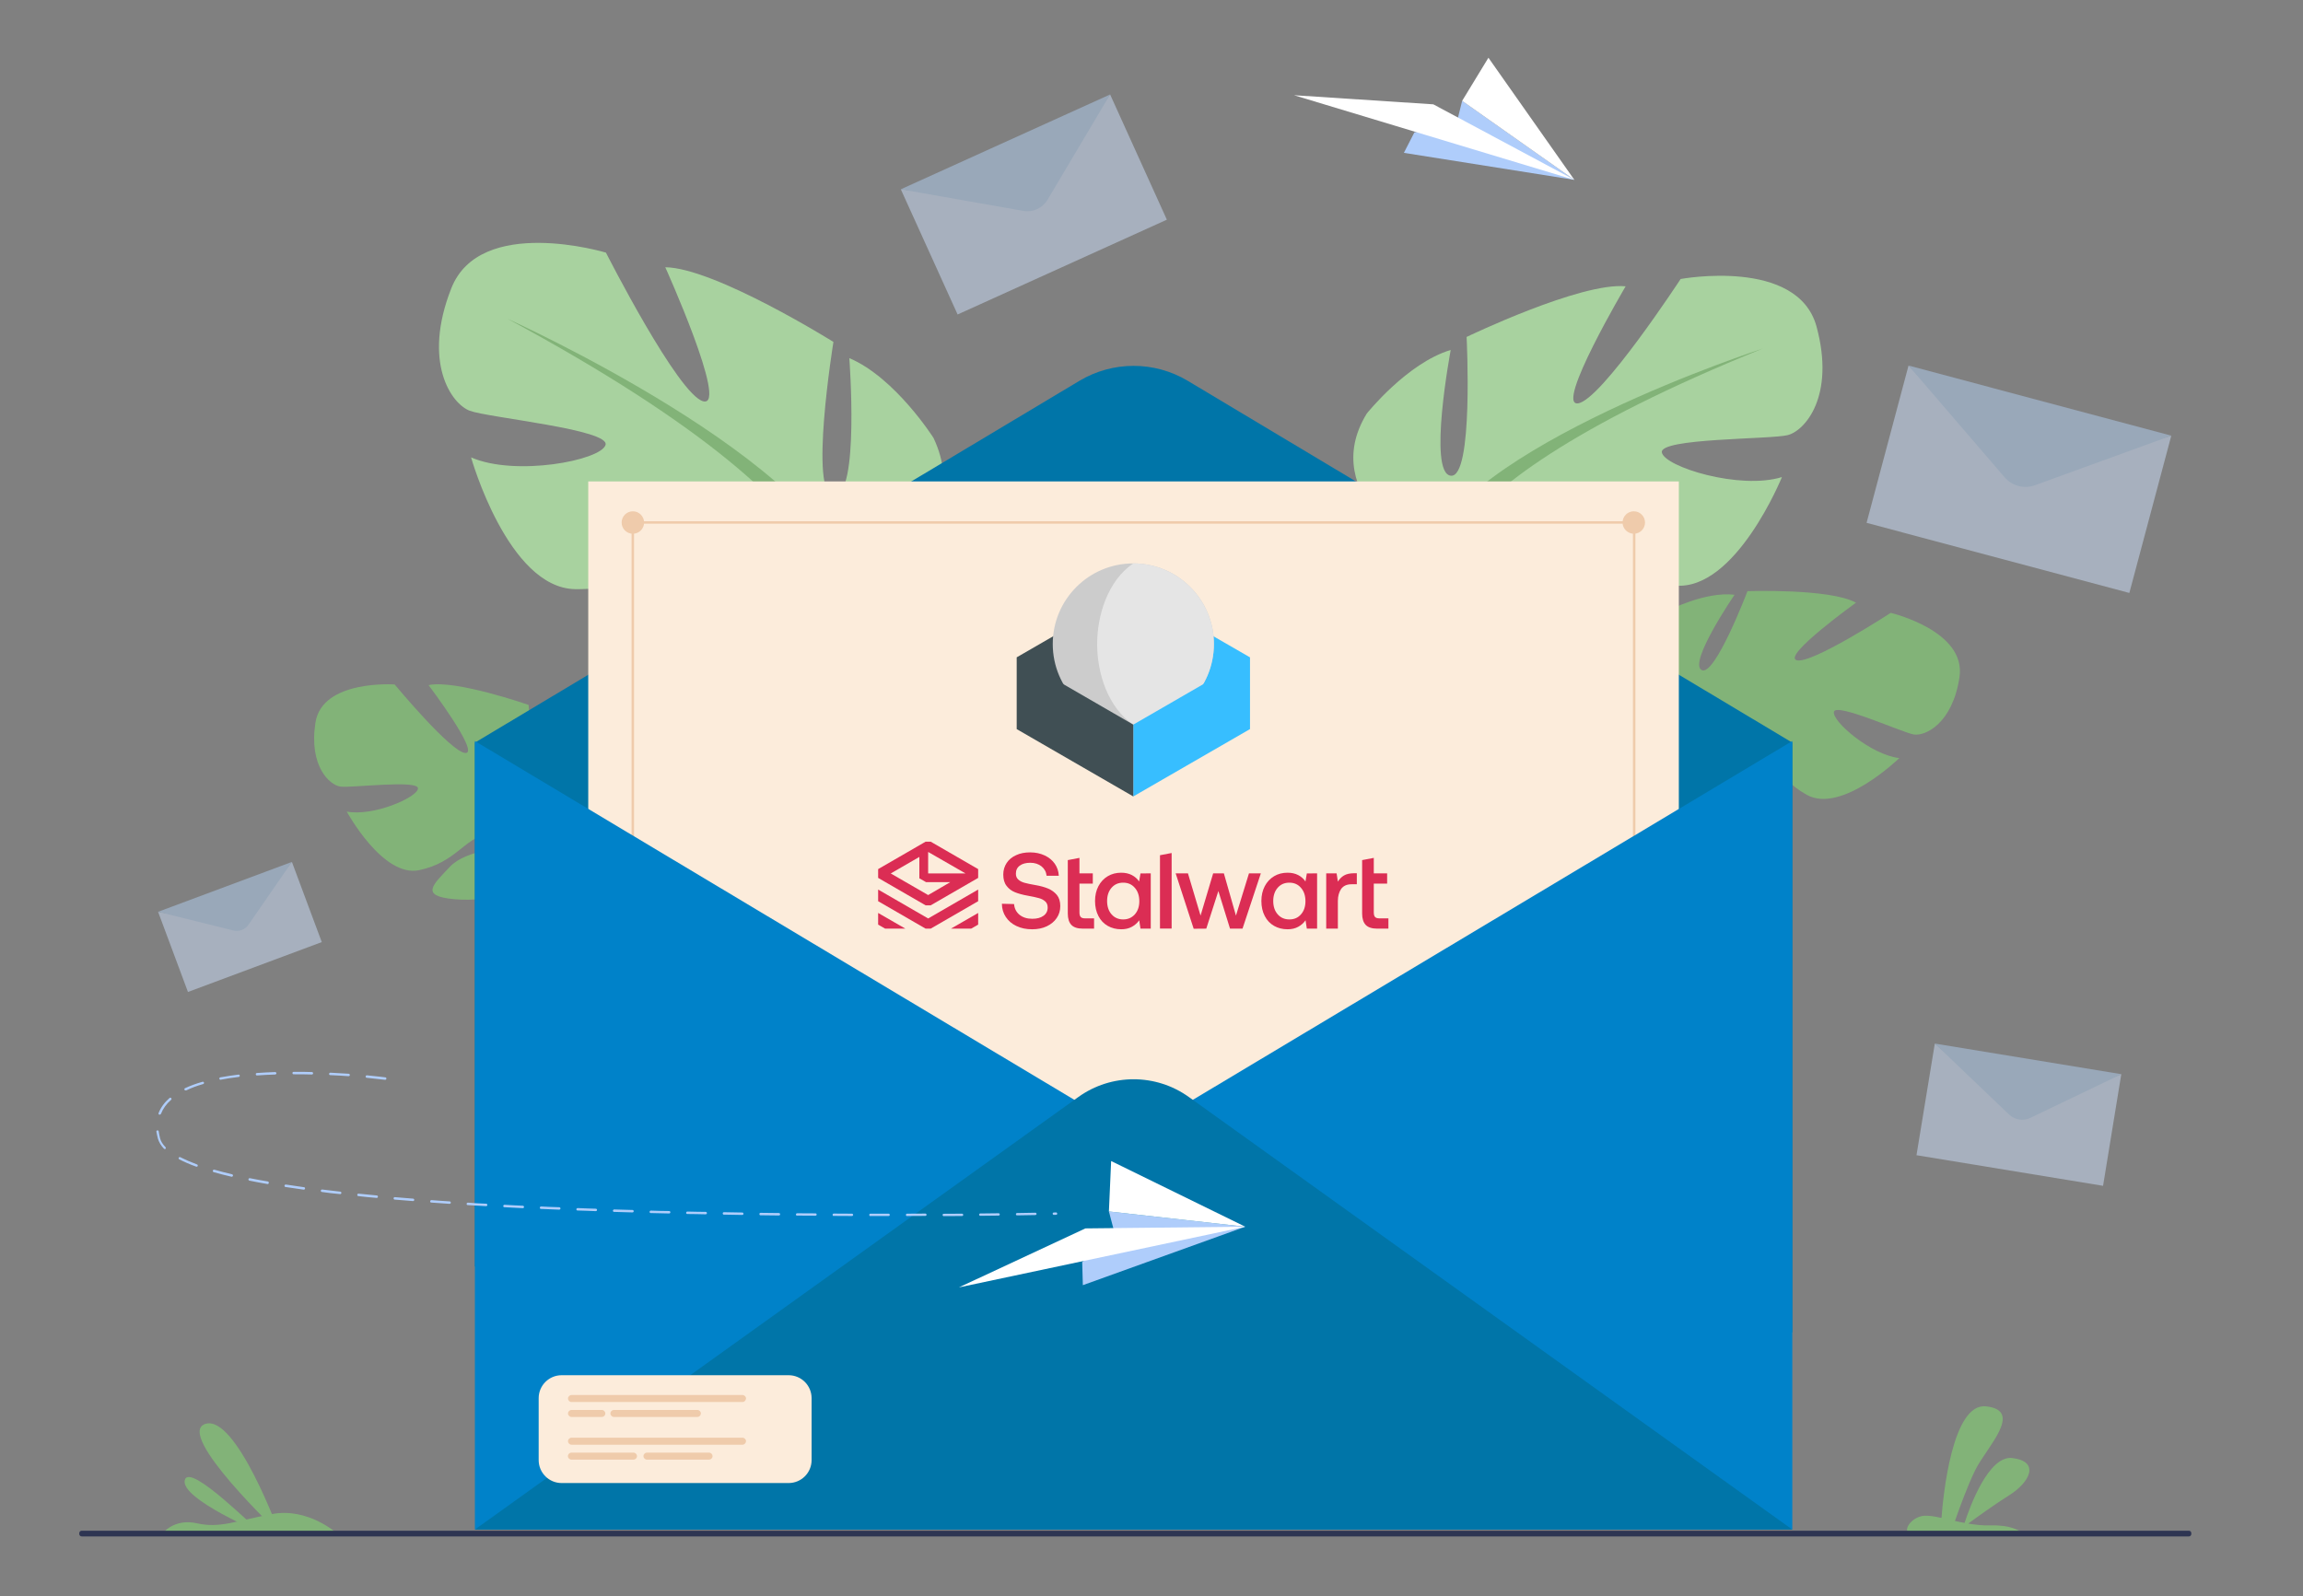 <?xml version="1.0" encoding="UTF-8"?>
<!-- Generator: Adobe Illustrator 28.0.0, SVG Export Plug-In . SVG Version: 6.00 Build 0)  -->
<svg xmlns="http://www.w3.org/2000/svg" xmlns:xlink="http://www.w3.org/1999/xlink" version="1.1" id="Newsletter" x="0px" y="0px" viewBox="0 0 2173.6 1506.9" style="enable-background:new 0 0 2173.6 1506.9;" xml:space="preserve">
<rect x="0" y="0" width="2173.6" height="1506.9" fill="#808080" stroke="none"/>
<style type="text/css">
	.st0{fill:#82B378;}
	.st1{fill:#A8D29F;}
	.st2{fill:#0075A8;}
	.st3{fill:#FCECDB;}
	.st4{fill:#EFCBAB;}
	.st5{fill:#0082C9;}
	.st6{opacity:0.5;}
	.st7{fill:#CDE0FB;}
	.st8{fill:#B1CFF2;}
	.st9{fill:#AFCDFB;}
	.st10{fill:#FFFFFF;}
	.st11{fill:#2E3552;}
	.st12{fill:#DB2D54;}
	.st13{fill-rule:evenodd;clip-rule:evenodd;fill:#37BEFF;}
	.st14{fill-rule:evenodd;clip-rule:evenodd;fill:#404F54;}
	.st15{fill-rule:evenodd;clip-rule:evenodd;fill:#CCCCCC;}
	.st16{fill-rule:evenodd;clip-rule:evenodd;fill:#E5E5E5;}
</style>
<g id="leafs">
	<g>
		<path class="st0" d="M1571.1,671.8c0,0-46.2-61.2,2.9-95.2c0,0,35.4-18.5,63.1-15.1c0,0-43.6,63.7-31.2,71    c12.3,7.4,43.4-74.4,43.4-74.4s78.1-2.7,102.4,10.9c0,0-69.8,50.2-56,54.3s88.8-44.7,88.8-44.7s71.5,16.8,64.9,60.7    s-32.4,55.9-43.2,54.1c-10.9-1.9-73.4-30.3-75.3-21.4c-2,8.9,34.8,40.6,61.7,43.7c0,0-54.5,53-87.3,34.7    c-32.9-18.3-34.1-44.2-54.6-55.2s-38.5-12.1-30.4-1.7c8.1,10.4,45.7,22.3,56.5,44.4c10.7,22.1,20.7,37.2-14,29.7    s-90.1-36.7-90.7-66.2C1571.1,671.8,1571.1,671.8,1571.1,671.8z"></path>
		<g>
			<path class="st0" d="M1813.8,638.2c0,0-195.8-19.8-242.7,33.6c0,0-11.4,28.1-42.5,52.4l-5.4,12.2c0,0,36.3-33.7,48.6-35.2     C1571.8,701.3,1557.1,630.6,1813.8,638.2z"></path>
			<path class="st0" d="M1528.6,724.2c0,0-44.1,28.5-50.5,84l7.6,1.2c0,0,17.1-56.7,42.8-77.7     C1554.2,710.7,1528.6,724.2,1528.6,724.2z"></path>
		</g>
	</g>
	<g>
		<path class="st1" d="M1344.6,525.5c0,0-102.4-57.3-54.6-135.1c0,0,38.2-47.8,79.2-60c0,0-21.8,116,0,118.7s15-131,15-131    s107.8-51.9,150.1-47.8c0,0-66.9,113.3-45,110.5c21.8-2.7,96.9-117.4,96.9-117.4s110.5-20.5,128.3,45    c17.7,65.5-10.9,98.3-27.3,102.4c-16.4,4.1-121.5,2.7-118.7,16.4c2.7,13.6,73.7,35.5,113.3,23.2c0,0-43.7,107.8-101,102.4    c-57.3-5.5-75.1-40.9-110.5-43.7c-35.5-2.7-61.4,6.8-43.7,16.4c17.7,9.6,77.8,3.1,106.4,27.5c28.7,24.4,51.9,39.4-1.4,50.3    c-53.2,10.9-148.8,4.1-167.9-36.8C1344.6,525.5,1344.6,525.5,1344.6,525.5z"></path>
		<g>
			<path class="st0" d="M1663.9,329c0,0-286.6,92.8-319.3,196.5c0,0,1.4,46.4-27.3,99.6v20.5c0,0,30-69.6,46.4-79.2     C1363.7,566.4,1299.6,476.4,1663.9,329z"></path>
			<path class="st0" d="M1317.3,625.1c0,0-44.2,67.1-19,148.8l11.4-3.1c0,0-11-90,12.1-135.2     C1344.9,590.4,1317.3,625.1,1317.3,625.1z"></path>
		</g>
	</g>
	<g>
		<path class="st1" d="M804.9,554.9c0,0,119.1-50.4,76.2-141.4c0,0-36.1-57-79.5-75.4c0,0,9.9,129.8-14.4,130.1    s-0.6-145.4-0.6-145.4s-111.9-69.9-158.7-70.5c0,0,59.6,132.2,36,126.6s-92-140.4-92-140.4s-118.7-35.8-146,33.8    c-27.4,69.6,0.1,109,17.5,115.5s132.8,17.7,128.1,32.3c-4.6,14.6-85.1,30-126.9,11.7c0,0,34.8,123.4,98.3,124.4    s87.2-35.8,126.4-34.5s66.5,14.9,45.9,23.2s-85.6-6-120,17.2s-61.6,36.9-4.6,55.3c57,18.4,162.5,22.5,188.4-20    C804.9,554.9,804.9,554.9,804.9,554.9z"></path>
		<g>
			<path class="st0" d="M478.7,300.8c0,0,302.8,136.4,326.1,254.1c0,0-7.1,50.7,17.8,112.5l-2.5,22.4c0,0-24.5-79.9-41.3-92.4     C779,597.4,860.2,506.5,478.7,300.8z"></path>
			<path class="st0" d="M822.7,667.3c0,0,40.3,78.9,2.8,165.4l-12.1-4.7c0,0,23-97.3,3.1-149.7C796.7,625.9,822.7,667.3,822.7,667.3     z"></path>
		</g>
	</g>
	<path id="leaf1" class="st0" d="M560.6,847.4c-21-30.4-23.4-58.6-23.4-58.6s58.2-41.8,23.9-85.8c0,0-26.5-26.4-52.2-31.1   c0,0,21.2,69,8.1,72.1c-13.1,3.2-18.1-78.5-18.1-78.5s-69-24.1-94.4-18.7c0,0,48.4,64.2,34.9,64.1c-13.4-0.2-66.9-64.7-66.9-64.7   s-68.5-4.9-74.8,36.1s13.4,58.9,23.6,60.3c10.2,1.4,74-6.7,73.2,1.8c-0.7,8.5-42.3,26.6-67.2,21.8c0,0,33.9,62.5,68.3,55.3   s42.8-30,64.1-34.1c21.4-4.1,37.8-0.1,27.6,7c-10.1,7-47,7.2-62.8,24c-15.7,16.8-28.8,27.5,4.3,30.5s90.6-7.7,99.4-33.9   c0.4-1.1,0.7-2.2,1.1-3.3c-0.5,2.1-1.1,3.3-1.1,3.3c6.4,2.8,17.2,18.4,24.8,30.4c1.1,2.1,2.9,4.9,5.4,8.7l0,0   c1,1.7,1.9,3.2,2.5,4.2c14.6,27.2,14.1,77.1,14.1,77.1l7.1,1.1C592,885.1,560.6,847.4,560.6,847.4z"></path>
</g>
<path id="back-letter" class="st2" d="M448.2,701.1l570.6-341.6c31.5-18.8,70.7-18.8,102.2,0l570.6,341.6v556.8l-1243.4-62.3  L448.2,701.1L448.2,701.1z"></path>
<rect x="555.2" y="454.5" class="st3" width="1029.3" height="889.6"></rect>
<g>
	<ellipse class="st4" cx="597.3" cy="493.3" rx="10.6" ry="10.6"></ellipse>
	<path class="st4" d="M1531.4,493.3c0-5.8,4.7-10.6,10.6-10.6c5.8,0,10.6,4.7,10.6,10.6c0,5.8-4.7,10.6-10.6,10.6   C1536.1,503.8,1531.4,499.1,1531.4,493.3z"></path>
	<g>
		<rect x="597.3" y="492.1" class="st4" width="944.7" height="2.3"></rect>
	</g>
	<g>
		<rect x="596.1" y="489.1" class="st4" width="2.3" height="944.7"></rect>
	</g>
	<g>
		<rect x="1541.2" y="489.1" class="st4" width="2.3" height="944.7"></rect>
	</g>
</g>
<g id="front-letter">
	<polygon class="st5" points="1691.6,699.6 1691.6,1444 448.2,1444 448.2,699.6 1069.9,1071.8  "></polygon>
	<path class="st2" d="M448.2,1444l569.5-408.3c31.2-22.4,73.2-22.4,104.4,0l569.5,408.3H448.2z"></path>
</g>
<g id="letter2" class="st6">
	<polygon class="st7" points="1047.7,89.1 1101.3,207.4 903.8,296.9 850.2,178.7 975.7,193  "></polygon>
	<path class="st8" d="M850.2,178.7l197.5-89.5l-59.1,99.5c-4.7,7.8-13.7,12-22.7,10.4L850.2,178.7z"></path>
</g>
<g id="letter4" class="st6">
	<polygon class="st7" points="275.5,813.7 303.7,889.4 177.4,936.5 149.2,860.8 226.4,875.1  "></polygon>
	<path class="st8" d="M149.2,860.8l126.3-47.1l-40.9,59.2c-3.2,4.7-9,6.9-14.5,5.5L149.2,860.8z"></path>
</g>
<g id="letter3" class="st6">
	<polygon class="st7" points="2049.3,411.3 2009.7,559.8 1761.7,493.6 1801.3,345.1 1905.5,452.4  "></polygon>
	<path class="st8" d="M1801.3,345.1l248,66.2l-128.7,46.8c-10.2,3.7-21.5,0.7-28.6-7.5L1801.3,345.1z"></path>
</g>
<g id="letter1" class="st6">
	<polygon class="st7" points="2002.1,1014.1 1984.9,1119.5 1808.8,1090.6 1826.1,985.2 1905.5,1052.3  "></polygon>
	<path class="st8" d="M1826.1,985.2l176.1,28.9l-85.8,41.2c-6.8,3.3-14.8,2-20.3-3.2L1826.1,985.2z"></path>
</g>
<g id="airplane-trace">
	<g>
		<path class="st9" d="M252.4,1117.8L252.4,1117.8c-5.9-1-11.6-2.1-17-3.2c-0.6-0.1-1-0.7-0.9-1.4c0.1-0.6,0.7-1,1.4-0.9    c5.4,1.1,11.1,2.1,16.9,3.1c0.6,0.1,1,0.7,0.9,1.4C253.6,1117.5,253,1117.9,252.4,1117.8z M269.4,1120.6c-0.6-0.1-1-0.7-0.9-1.3    c0.1-0.6,0.7-1.1,1.3-1c5.4,0.8,11.2,1.7,17.1,2.5c0.7,0,1.1,0.7,1,1.3s-0.7,1.1-1.3,1C280.7,1122.3,275,1121.5,269.4,1120.6    L269.4,1120.6z M218.5,1110.9L218.5,1110.9c-6-1.4-11.7-2.8-16.8-4.3c-0.6-0.2-1-0.8-0.8-1.5c0.2-0.6,0.8-1,1.5-0.8    c5.1,1.5,10.8,2.9,16.6,4.3c0.6,0.1,1,0.8,0.9,1.4C219.7,1110.6,219.1,1111,218.5,1110.9z M303.7,1125.3c-0.6-0.1-1-0.7-0.9-1.3    s0.7-1.1,1.3-1c5.5,0.6,11.2,1.3,17.1,2c0.6,0.1,1.1,0.6,1,1.3c-0.1,0.6-0.6,1.1-1.3,1C315,1126.8,309.3,1126.1,303.7,1125.3    L303.7,1125.3z M338.1,1129.2c-0.6-0.1-1-0.7-0.9-1.3c0.1-0.6,0.6-1.1,1.3-1c5.7,0.6,11.4,1.1,17.2,1.7c0.6,0.1,1.1,0.6,1,1.3    c-0.1,0.6-0.6,1.1-1.3,1C349.5,1130.4,343.7,1129.9,338.1,1129.2L338.1,1129.2z M185.4,1101.4c-0.1,0-0.1,0-0.2,0    c-6.1-2.2-11.4-4.5-16-6.9c-0.6-0.3-0.8-0.9-0.5-1.5s0.9-0.8,1.5-0.5c4.5,2.3,9.8,4.6,15.7,6.8c0.6,0.2,0.9,0.9,0.7,1.4    C186.5,1101.2,186,1101.5,185.4,1101.4z M372.4,1132.5c-0.6-0.1-1-0.7-0.9-1.3c0-0.6,0.6-1.1,1.2-1c5.7,0.5,11.4,1,17.2,1.4    c0.6,0,1.1,0.6,1.1,1.2s-0.6,1.1-1.2,1.1C384,1133.5,378.2,1133,372.4,1132.5C372.5,1132.5,372.5,1132.5,372.4,1132.5z     M406.9,1135.3c-0.6-0.1-1-0.6-0.9-1.2c0-0.6,0.6-1.1,1.2-1.1c5.7,0.4,11.4,0.9,17.2,1.2c0.6,0,1.1,0.6,1.1,1.2s-0.6,1.1-1.2,1.1    c-5.8-0.4-11.5-0.8-17.2-1.2C406.9,1135.3,406.9,1135.3,406.9,1135.3z M441.3,1137.7c-0.6-0.1-1-0.6-0.9-1.2    c0-0.6,0.6-1.1,1.2-1.1c5.7,0.4,11.4,0.8,17.3,1c0.6,0,1.1,0.6,1.1,1.2s-0.6,1.1-1.2,1.1c-5.8-0.4-11.6-0.7-17.3-1    C441.4,1137.7,441.4,1137.7,441.3,1137.7z M155.5,1084.8c-0.2,0-0.5-0.2-0.7-0.3c-2.8-2.9-4.7-6.1-5.7-9.3    c-0.6-2.3-1.1-4.7-1.5-6.8c-0.1-0.6,0.3-1.3,1-1.2c0.6-0.1,1.3,0.3,1.2,1c0.3,2.1,0.8,4.3,1.3,6.5c0.7,2.8,2.5,5.6,5.1,8.3    c0.4,0.5,0.4,1.2,0,1.6C156.2,1084.7,155.9,1084.8,155.5,1084.8z M475.9,1139.7c-0.6-0.1-1-0.6-0.9-1.2c0-0.6,0.6-1.1,1.2-1.1    c5.7,0.3,11.5,0.7,17.3,0.9c0.6,0,1.1,0.6,1.1,1.2s-0.6,1.1-1.2,1.1c-5.7-0.3-11.6-0.6-17.3-0.9    C476,1139.7,475.9,1139.7,475.9,1139.7z M510.4,1141.3c-0.6-0.1-1-0.6-0.9-1.2c0-0.6,0.6-1.1,1.2-1.1c5.7,0.3,11.5,0.6,17.2,0.7    c0.6,0,1.1,0.6,1.1,1.2s-0.6,1.1-1.2,1.1c-5.7-0.3-11.5-0.5-17.2-0.7C510.5,1141.4,510.4,1141.3,510.4,1141.3z M544.9,1142.8    c-0.6-0.1-1-0.6-0.9-1.2c0-0.6,0.6-1.1,1.2-1.1c5.8,0.2,11.5,0.5,17.2,0.6c0.6,0,1.1,0.6,1.1,1.2s-0.6,1.1-1.2,1.1    c-5.8-0.2-11.5-0.5-17.2-0.6C545,1142.8,544.9,1142.8,544.9,1142.8z M579.4,1144.1c-0.6-0.1-1-0.6-0.9-1.2c0-0.6,0.6-1.1,1.2-1.1    c5.8,0.2,11.5,0.4,17.3,0.5c0.6,0,1.1,0.5,1.1,1.2c0,0.6-0.5,1.1-1.2,1.1c-5.8-0.2-11.5-0.4-17.3-0.5    C579.5,1144.1,579.4,1144.1,579.4,1144.1z M614,1145.2c-0.6-0.1-1-0.6-0.9-1.2c0-0.6,0.5-1.1,1.2-1.1c5.8,0.2,11.5,0.4,17.3,0.4    c0.6,0,1.1,0.5,1.1,1.2c0,0.6-0.5,1.1-1.2,1.1c-5.8-0.2-11.5-0.3-17.3-0.4C614.1,1145.2,614,1145.2,614,1145.2z M648.5,1146.1    c-0.6-0.1-1-0.6-0.9-1.2c0-0.6,0.5-1.1,1.2-1.1c5.8,0.1,11.5,0.3,17.3,0.3c0.6,0,1.1,0.5,1.1,1.2c0,0.6-0.5,1.1-1.2,1.1    c-5.8-0.1-11.5-0.3-17.3-0.3C648.6,1146.1,648.5,1146.1,648.5,1146.1z M683,1146.7c-0.6-0.1-0.9-0.6-0.9-1.2s0.5-1.1,1.2-1.1    c5.8,0.1,11.5,0.2,17.3,0.3c0.6,0,1.1,0.5,1.1,1.2c0,0.6-0.5,1.1-1.2,1.1c-5.8-0.1-11.5-0.2-17.3-0.3    C683.2,1146.8,683.1,1146.7,683,1146.7z M150.5,1052.3c-0.1,0-0.2,0-0.2,0c-0.6-0.2-0.9-0.9-0.6-1.5c2-5.2,5.5-10,10.3-14.2    c0.5-0.4,1.2-0.4,1.6,0.1s0.4,1.2-0.1,1.6c-4.5,3.9-7.7,8.4-9.6,13.3C151.5,1052.1,151,1052.4,150.5,1052.3z M717.6,1147.3    c-0.6-0.1-0.9-0.6-0.9-1.2s0.5-1.1,1.2-1.1c5.8,0.1,11.5,0.2,17.3,0.2c0.6,0,1.1,0.5,1.1,1.2c0,0.6-0.5,1.1-1.2,1.1    c-5.7-0.1-11.4-0.1-17.3-0.2C717.7,1147.3,717.7,1147.3,717.6,1147.3z M752.1,1147.7c-0.6-0.1-0.9-0.6-0.9-1.2s0.5-1.1,1.2-1.1    c5.8,0.1,11.6,0.1,17.3,0.1c0.6,0,1.1,0.5,1.1,1.1s-0.5,1.1-1.1,1.1c-5.7-0.1-11.5,0-17.3-0.1    C752.2,1147.7,752.2,1147.7,752.1,1147.7z M786.7,1148c-0.6-0.1-0.9-0.6-0.9-1.2s0.5-1.1,1.1-1.1c5.9,0,11.6,0.1,17.2,0.1    c0.6,0,1.1,0.5,1.1,1.1s-0.5,1.1-1.1,1.1c-5.7-0.1-11.5,0-17.2-0.1C786.9,1148,786.8,1148,786.7,1148z M821.3,1148.1    c-0.6-0.1-0.9-0.6-0.9-1.2s0.5-1.1,1.1-1.1c5.9,0,11.7,0.1,17.2,0c0.6,0,1.1,0.5,1.1,1.1s-0.5,1.1-1.1,1.1c-5.7,0-11.5,0-17.2,0    C821.4,1148.1,821.4,1148.1,821.3,1148.1z M855.9,1148.1c-0.5-0.1-0.9-0.6-0.9-1.2s0.5-1.1,1.1-1.1c5.9,0,11.7,0,17.3-0.1    c0.6,0,1.1,0.5,1.1,1.1s-0.5,1.1-1.1,1.1c-5.6,0.1-11.4,0.1-17.3,0.1C856,1148.1,856,1148.1,855.9,1148.1z M174.9,1029.4    c-0.4-0.1-0.7-0.3-0.8-0.6c-0.3-0.6,0-1.2,0.6-1.5c4.7-2.2,10.3-4.3,16.4-6c0.6-0.2,1.3,0.2,1.4,0.7c0.2,0.6-0.2,1.3-0.7,1.4    c-6,1.7-11.3,3.7-16,6C175.4,1029.4,175.1,1029.4,174.9,1029.4z M890.5,1148.1c-0.5-0.1-0.9-0.6-0.9-1.1c0-0.6,0.5-1.1,1.1-1.1    c6,0,11.8-0.1,17.3-0.1c0.6,0,1.1,0.5,1.1,1.1s-0.5,1.1-1.1,1.1c-5.6,0.1-11.4,0.1-17.3,0.1    C890.6,1148.1,890.5,1148.1,890.5,1148.1z M925,1147.8c-0.5-0.1-0.9-0.6-0.9-1.1c0-0.6,0.5-1.1,1.1-1.1c6.1-0.1,11.9-0.1,17.3-0.2    c0.6,0,1.1,0.5,1.1,1.1s-0.5,1.1-1.1,1.1c-5.4,0.1-11.2,0.1-17.3,0.2C925.2,1147.9,925.1,1147.9,925,1147.8z M208,1019.4    c-0.5-0.1-0.8-0.4-1-0.9c-0.1-0.6,0.3-1.3,0.9-1.4c5.3-1,11.1-1.8,17.2-2.6c0.6-0.1,1.2,0.4,1.2,1c0.1,0.6-0.4,1.1-1,1.2    c-6,0.7-11.7,1.6-17,2.6C208.2,1019.5,208.1,1019.4,208,1019.4z M959.7,1147.4c-0.5-0.1-0.9-0.6-0.9-1.1c0-0.6,0.5-1.1,1.1-1.1    c6.6-0.1,12.4-0.2,17.3-0.3c0.6,0,1.1,0.5,1.1,1.1s-0.5,1.1-1.1,1.1c-4.9,0.1-10.8,0.2-17.3,0.3    C959.8,1147.4,959.7,1147.4,959.7,1147.4z M994.4,1146.9c-0.5-0.1-0.9-0.6-0.9-1.1c0-0.6,0.5-1.1,1.1-1.1c1.2,0,1.8-0.1,2-0.1    c0.7-0.1,1.3,0.6,1.2,1.3c-0.2,1-0.3,1-3.1,1C994.5,1146.9,994.5,1146.9,994.4,1146.9z M242.3,1015.3c-0.5-0.1-0.9-0.6-0.9-1.1    c-0.1-0.6,0.4-1.1,1-1.2c5.5-0.4,11.4-0.7,17.3-0.9c0.6,0,1.1,0.5,1.2,1.1c0,0.6-0.5,1.1-1.1,1.2c-5.9,0.2-11.8,0.5-17.2,0.9    C242.4,1015.2,242.4,1015.3,242.3,1015.3z M276.9,1014.2c-0.6-0.1-0.9-0.6-0.9-1.2c0-0.6,0.5-1.1,1.1-1.1c5.6-0.1,11.5,0,17.3,0.2    c0.6,0,1.1,0.5,1.1,1.2c0,0.6-0.5,1.1-1.2,1.1C288.5,1014.2,282.6,1014.2,276.9,1014.2C277,1014.2,276.9,1014.2,276.9,1014.2z     M311.5,1015c-0.6-0.1-1-0.6-0.9-1.2c0-0.6,0.6-1.1,1.2-1.1c5.7,0.3,11.6,0.7,17.3,1c0.6,0,1.1,0.6,1.1,1.2c0,0.6-0.6,1.1-1.2,1.1    c-5.7-0.4-11.5-0.8-17.3-1C311.6,1015,311.6,1015,311.5,1015z M346,1017.5c-0.6-0.1-1-0.7-0.9-1.3s0.6-1.1,1.3-1    c10.7,1,17.2,1.9,17.3,1.9c0.6,0,1.1,0.7,1,1.3s-0.7,1.1-1.3,1C363.3,1019.4,356.7,1018.6,346,1017.5L346,1017.5z"></path>
	</g>
	<g>
		<polygon class="st9" points="1022,1213.3 1175.3,1158.1 1046.6,1143.7 1052.7,1166.9 1021.4,1191.5   "></polygon>
		<polygon class="st10" points="1175.3,1158.1 1024.4,1159.7 905,1215.4   "></polygon>
		<polygon class="st10" points="1046.6,1143.7 1175.3,1158.1 1048.7,1096.1   "></polygon>
	</g>
</g>
<g id="airplane1">
	<g>
		<polygon class="st9" points="1325,144.3 1485.9,169.8 1380,95.2 1374.2,118.5 1334.9,125   "></polygon>
		<polygon class="st10" points="1485.9,169.8 1352.8,98.5 1221.3,89.9   "></polygon>
		<polygon class="st10" points="1380,95.2 1485.9,169.8 1404.8,54.5   "></polygon>
	</g>
</g>
<path class="st0" d="M1910,1447.9h-108.4c-5.8-4.9,4-16.1,14.3-16.9c4.5-0.3,10.1,0.6,16.5,2c1.5-19.8,10-108.9,42.1-105.3  c36.1,4,0,39.2-10.2,60.1c-7.6,15.4-15.5,37.6-19.2,48.1c2.9,0.6,6,1.3,9.1,1.8c4.8-14.7,22.6-64.1,45.2-61.2  c26.6,3.4,15.9,23.2-2.9,35c-13.8,8.7-30.8,20.9-38.9,26.9c6.8,1.1,14,1.9,21.2,1.7C1897.4,1439.5,1906.4,1445,1910,1447.9z"></path>
<g>
	<path class="st0" d="M263.9,1447.8c0,0-41.2-113.2-70.2-103.5C164.8,1354,263.9,1447.8,263.9,1447.8z"></path>
	<path class="st0" d="M248.1,1447.8c-3.5,0-69.3-68.3-73.7-50.4C170.1,1415.3,248.1,1447.8,248.1,1447.8z"></path>
	<path class="st0" d="M318.2,1447.8c0,0-27.2-24.9-61.6-18.4s-49.1,13.6-70.8,8.7c-21.6-4.9-32.7,9.8-32.7,9.8L318.2,1447.8   L318.2,1447.8z"></path>
</g>
<path id="line" class="st11" d="M2065.9,1450.5H77.1c-1.2,0-2.3-1-2.3-2.3v-0.8c0-1.2,1-2.3,2.3-2.3h1988.8c1.2,0,2.3,1,2.3,2.3v0.8  C2068.2,1449.5,2067.1,1450.5,2065.9,1450.5z"></path>
<g id="letter-info">
	<path class="st3" d="M744.3,1400.1H530.1c-12,0-21.7-9.7-21.7-21.7V1320c0-12,9.7-21.7,21.7-21.7h214.2c12,0,21.7,9.7,21.7,21.7   v58.4C766,1390.4,756.3,1400.1,744.3,1400.1z"></path>
	<g>
		<path class="st4" d="M700.8,1323.6H539.4c-1.8,0-3.3-1.5-3.3-3.3l0,0c0-1.8,1.5-3.3,3.3-3.3h161.4c1.8,0,3.3,1.5,3.3,3.3l0,0    C704,1322.1,702.6,1323.6,700.8,1323.6z"></path>
		<path class="st4" d="M568,1337.7h-28.6c-1.8,0-3.3-1.5-3.3-3.3l0,0c0-1.8,1.5-3.3,3.3-3.3H568c1.8,0,3.3,1.5,3.3,3.3l0,0    C571.3,1336.3,569.8,1337.7,568,1337.7z"></path>
		<path class="st4" d="M658.2,1337.7h-78.8c-1.8,0-3.3-1.5-3.3-3.3l0,0c0-1.8,1.5-3.3,3.3-3.3h78.8c1.8,0,3.3,1.5,3.3,3.3l0,0    C661.4,1336.3,660,1337.7,658.2,1337.7z"></path>
	</g>
	<g>
		<path class="st4" d="M700.8,1363.9H539.4c-1.8,0-3.3-1.5-3.3-3.3l0,0c0-1.8,1.5-3.3,3.3-3.3h161.4c1.8,0,3.3,1.5,3.3,3.3l0,0    C704,1362.4,702.6,1363.9,700.8,1363.9z"></path>
		<path class="st4" d="M597.9,1378h-58.6c-1.8,0-3.3-1.5-3.3-3.3l0,0c0-1.8,1.5-3.3,3.3-3.3h58.6c1.8,0,3.3,1.5,3.3,3.3l0,0    C601.2,1376.6,599.7,1378,597.9,1378z"></path>
		<path class="st4" d="M669.2,1378h-58.6c-1.8,0-3.3-1.5-3.3-3.3l0,0c0-1.8,1.5-3.3,3.3-3.3h58.6c1.8,0,3.3,1.5,3.3,3.3l0,0    C672.5,1376.6,671,1378,669.2,1378z"></path>
	</g>
</g>
<g>
	<g>
		<g>
			<path class="st12" d="M957.1,853.5c0.3,4.2,2.1,7.6,5.1,10.1c3.1,2.5,7.1,3.8,12.1,3.8c4.3,0,7.9-0.9,10.5-2.8     c2.7-1.9,4-4.5,4-7.8c0-2.4-0.7-4.3-2.2-5.7c-1.5-1.4-3.4-2.5-6-3.2c-2.5-0.7-6-1.5-10.6-2.3c-4.6-0.8-8.6-1.9-11.9-3.2     c-3.3-1.3-6-3.3-8.1-6.1c-2.1-2.7-3.1-6.3-3.1-10.7c0-4.1,1.1-7.7,3.2-10.9c2.1-3.2,5.1-5.7,9-7.4c3.8-1.8,8.2-2.6,13.2-2.6     c5.1,0,9.6,1,13.7,2.9c4,1.9,7.2,4.5,9.5,7.8c2.3,3.3,3.6,7.1,3.8,11.4h-11.5c-0.4-3.7-2-6.6-4.8-8.9c-2.8-2.2-6.3-3.4-10.6-3.4     c-4.1,0-7.5,0.9-9.9,2.7c-2.5,1.8-3.7,4.3-3.7,7.6c0,2.3,0.7,4.1,2.2,5.5s3.4,2.4,5.9,3.1c2.4,0.7,5.9,1.4,10.5,2.2     c4.6,0.8,8.6,1.9,11.9,3.3c3.3,1.4,6,3.4,8.2,6c2.1,2.6,3.2,6.1,3.2,10.5c0,4.2-1.1,8-3.4,11.3c-2.2,3.3-5.4,5.9-9.4,7.8     c-4,1.9-8.6,2.8-13.7,2.8c-5.6,0-10.6-1-14.9-3.1c-4.3-2-7.6-4.9-10-8.5c-2.4-3.6-3.7-7.8-3.7-12.5L957.1,853.5z"></path>
			<path class="st12" d="M1007.8,812l11-2.1v14.6h12.6v9.7h-12.6v27.2c0,2,0.4,3.5,1.2,4.3c0.8,0.9,2.2,1.3,4.2,1.3h8.4v9.7H1022     c-5,0-8.6-1.2-10.8-3.5c-2.2-2.3-3.4-5.9-3.4-10.7V812L1007.8,812z"></path>
			<path class="st12" d="M1086.1,824.5v52.2h-9.7l-1.2-7.9c-1.8,2.6-4.2,4.7-7,6.2c-2.9,1.6-6.2,2.3-10,2.3c-4.8,0-9-1.1-12.7-3.2     s-6.7-5.2-8.8-9.3c-2.1-4-3.2-8.8-3.2-14.2c0-5.3,1.1-10,3.2-14c2.1-4,5.1-7.2,8.8-9.4c3.7-2.2,7.9-3.3,12.6-3.3     c3.9,0,7.2,0.7,10.1,2.2c2.9,1.5,5.2,3.5,6.9,6.1l1.3-7.6L1086.1,824.5L1086.1,824.5z M1071.1,863.2c2.8-3.2,4.2-7.3,4.2-12.4     c0-5.2-1.4-9.4-4.2-12.6c-2.8-3.3-6.5-4.9-11-4.9c-4.6,0-8.2,1.6-11,4.8c-2.8,3.2-4.2,7.4-4.2,12.5c0,5.2,1.4,9.4,4.2,12.6     c2.8,3.2,6.5,4.8,11,4.8S1068.2,866.4,1071.1,863.2z"></path>
			<path class="st12" d="M1094.8,807.4l11-2.1v71.3h-11V807.4z"></path>
			<path class="st12" d="M1109.6,824.5h11.6l11.9,39.9l11.9-39.9h10.1l11.4,39.9l12.3-39.9h11.2l-17.3,52.2h-11.8l-11-35.5     l-11.4,35.5l-11.9,0.1L1109.6,824.5z"></path>
			<path class="st12" d="M1243.1,824.5v52.2h-9.7l-1.2-7.9c-1.8,2.6-4.2,4.7-7,6.2c-2.9,1.6-6.2,2.3-10,2.3c-4.8,0-9-1.1-12.7-3.2     s-6.7-5.2-8.8-9.3c-2.1-4-3.2-8.8-3.2-14.2c0-5.3,1.1-10,3.2-14c2.1-4,5.1-7.2,8.8-9.4c3.7-2.2,7.9-3.3,12.6-3.3     c3.9,0,7.2,0.7,10.1,2.2c2.9,1.5,5.2,3.5,6.9,6.1l1.3-7.6L1243.1,824.5L1243.1,824.5z M1227.9,863.2c2.8-3.2,4.2-7.3,4.2-12.4     c0-5.2-1.4-9.4-4.2-12.6c-2.8-3.3-6.5-4.9-11-4.9c-4.6,0-8.2,1.6-11,4.8c-2.8,3.2-4.2,7.4-4.2,12.5c0,5.2,1.4,9.4,4.2,12.6     s6.5,4.8,11,4.8C1221.6,868,1225.1,866.4,1227.9,863.2z"></path>
			<path class="st12" d="M1280.6,824.5v10.3h-4.9c-4.6,0-7.8,1.5-9.9,4.4c-2,3-3.1,6.7-3.1,11.3v26.2h-11v-52.2h9.8l1.2,7.8     c1.5-2.4,3.4-4.4,5.8-5.8c2.4-1.4,5.6-2.1,9.6-2.1h2.5V824.5z"></path>
			<path class="st12" d="M1285.6,812l11-2.1v14.6h12.6v9.7h-12.6v27.2c0,2,0.4,3.5,1.2,4.3c0.8,0.9,2.2,1.3,4.2,1.3h8.4v9.7h-10.6     c-5,0-8.6-1.2-10.8-3.5c-2.2-2.3-3.4-5.9-3.4-10.7L1285.6,812L1285.6,812z"></path>
		</g>
		<g>
			<path class="st12" d="M878.4,794.6h-4.8l-44.8,25.9v8.3l44.8,25.9h4.8l44.8-25.9v-8.3L878.4,794.6z M911.3,824.6H876v-20.3     L911.3,824.6z M876,845l-35.3-20.4l27-15.6v15.6v4.1v0.5l6.3,3.6h22.9L876,845z"></path>
			<polygon class="st12" points="828.8,839.8 828.8,850.8 873.6,876.7 878.4,876.7 923.2,850.8 923.2,839.8 876,867.1    "></polygon>
			<polygon class="st12" points="916.6,876.7 923.2,872.9 923.2,861.9 897.5,876.7    "></polygon>
			<polygon class="st12" points="828.8,872.9 835.4,876.7 854.5,876.7 828.8,861.9    "></polygon>
		</g>
	</g>
	<g>
		<polygon class="st13" points="1179.6,688.4 1069.6,624.8 1069.6,557 1179.6,620.5   "></polygon>
		<polygon class="st14" points="959.7,688.4 1069.6,624.8 1069.6,557 959.7,620.5   "></polygon>
		<path class="st15" d="M1069.6,531.9c42,0,76.1,34.1,76.1,76.1c0,42-34.1,76.1-76.1,76.1S993.6,650,993.6,608    C993.6,566,1027.6,531.9,1069.6,531.9"></path>
		<path class="st16" d="M1069.6,531.9c42,0,76.1,34.1,76.1,76.1c0,42-34.1,76.1-76.1,76.1c-24.1-16.2-34.1-48.9-34.1-76    S1045.5,548.2,1069.6,531.9"></path>
		<polygon class="st13" points="1179.6,620.5 1069.6,684.1 1069.6,751.9 1179.6,688.4   "></polygon>
		<polygon class="st14" points="959.7,620.5 1069.6,684.1 1069.6,751.9 959.7,688.4   "></polygon>
	</g>
</g>
</svg>
